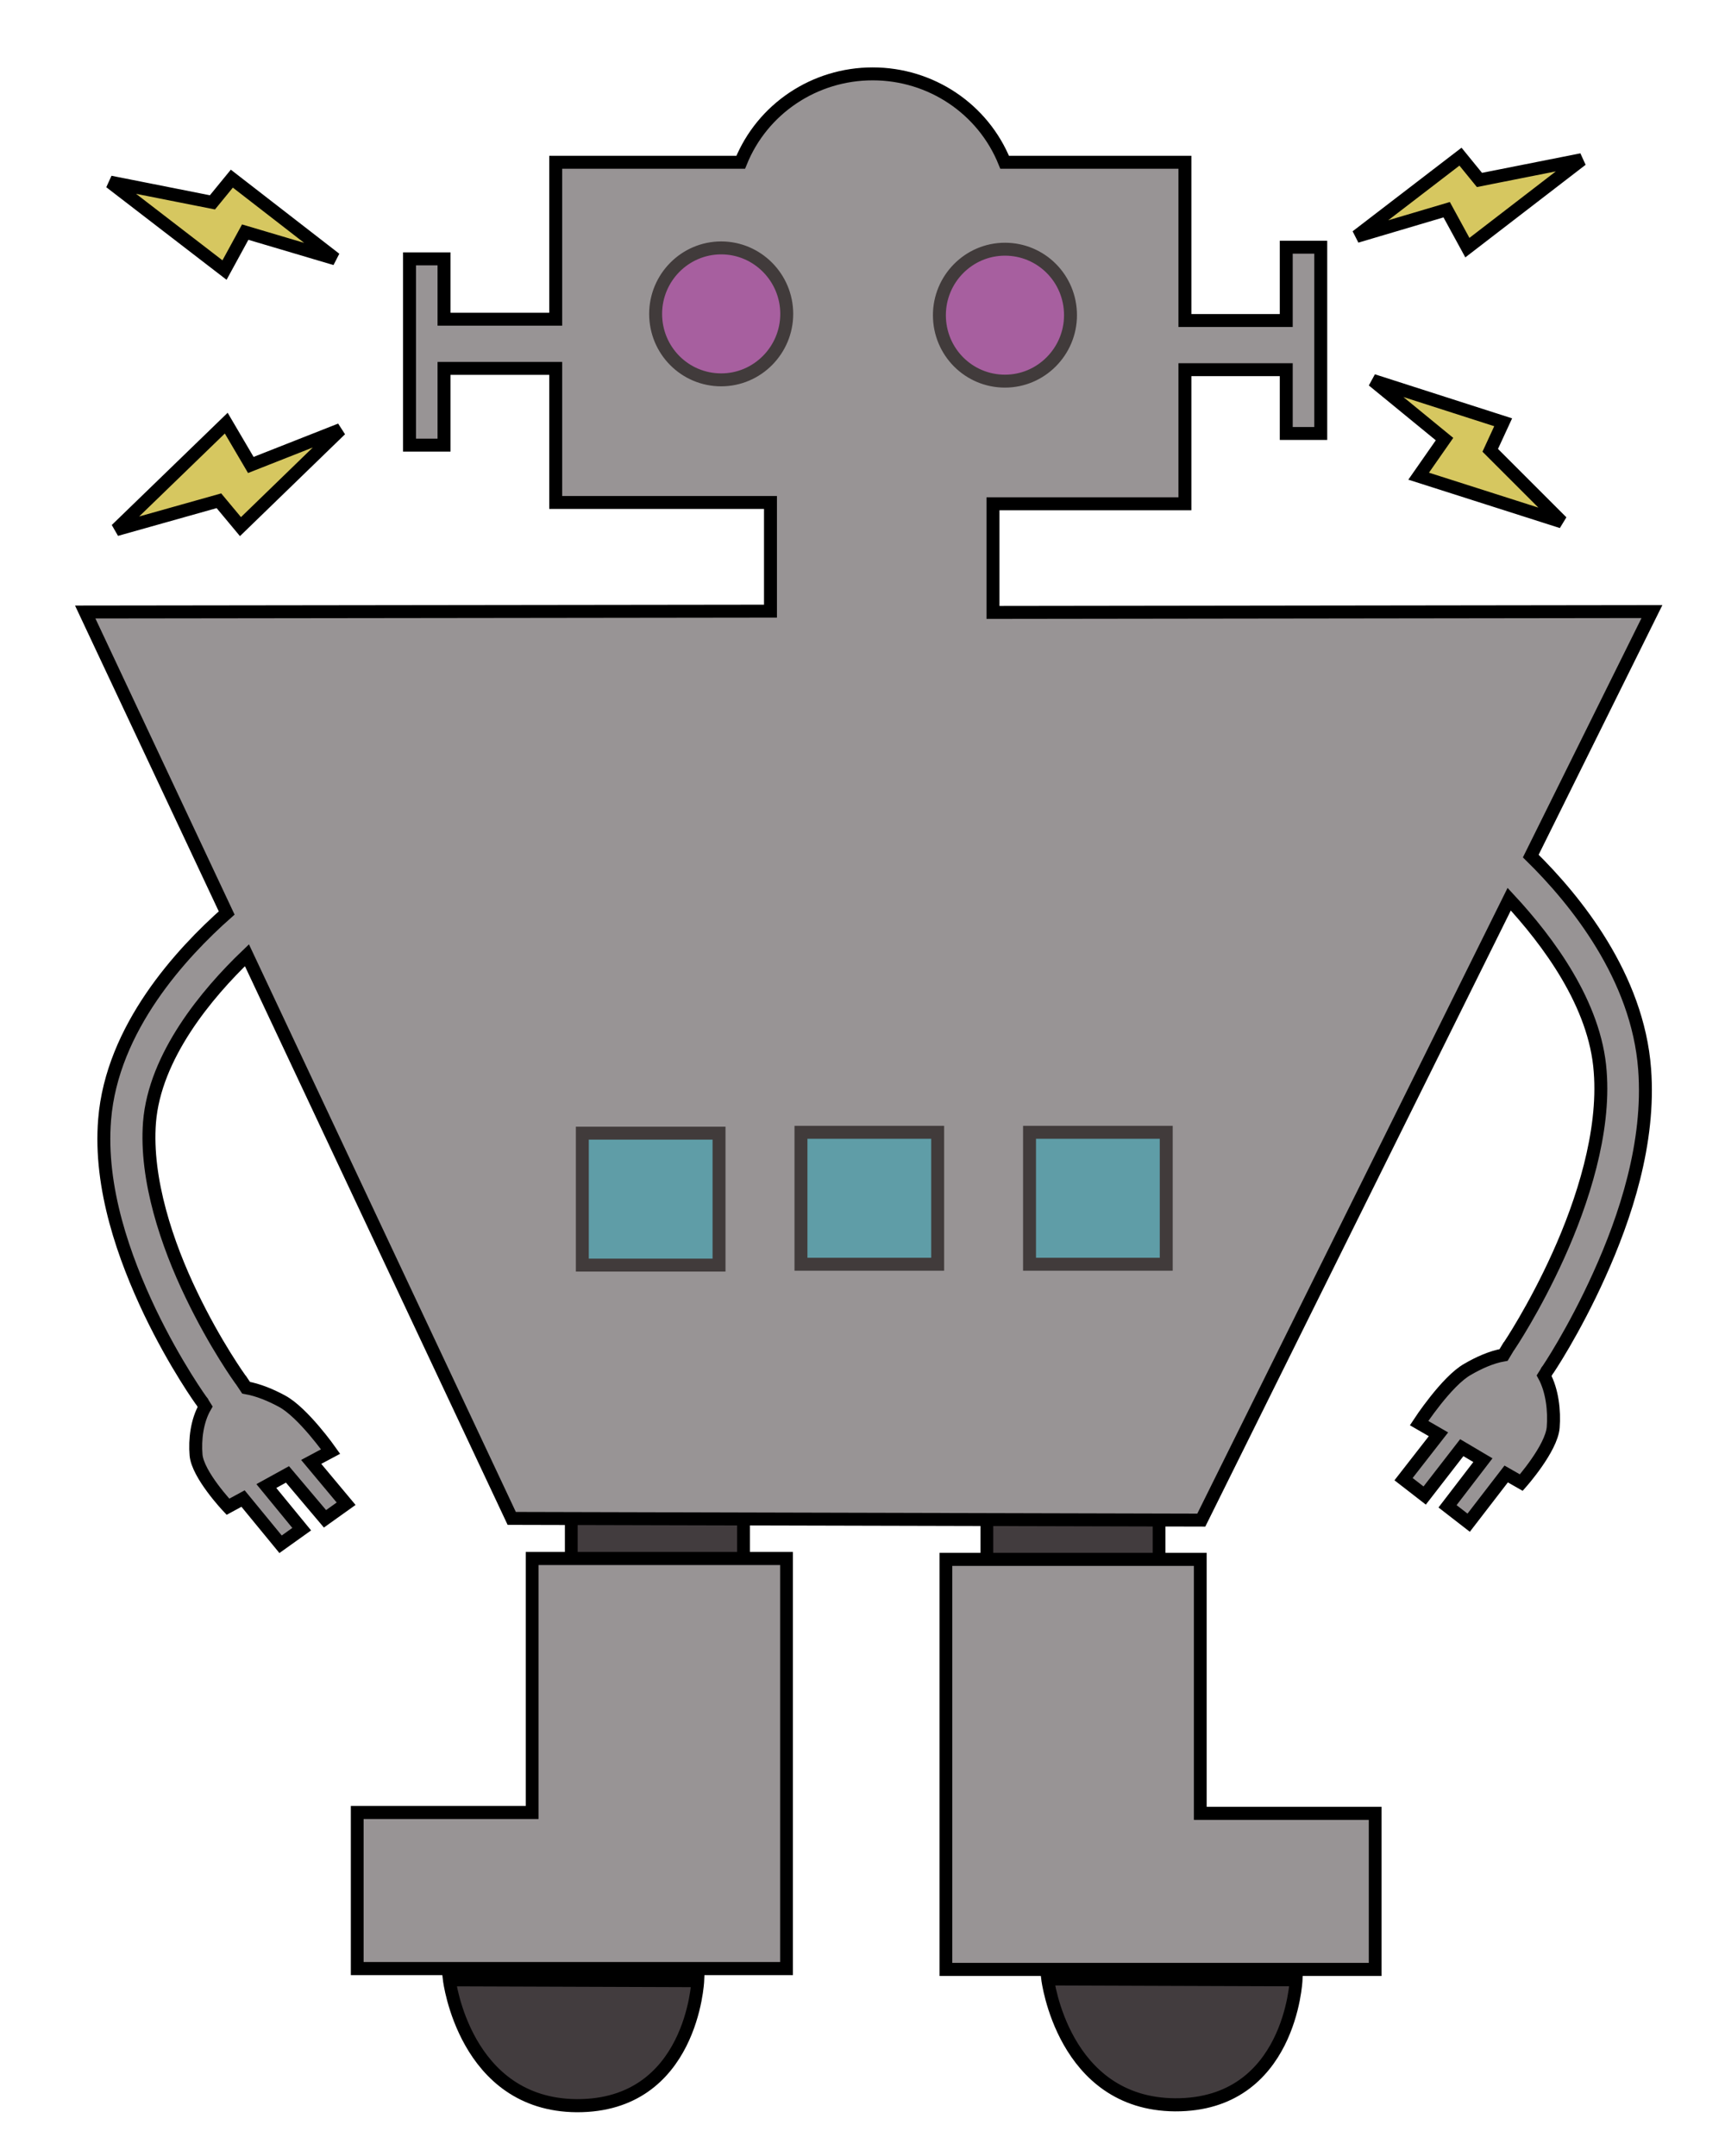 <?xml version="1.0" encoding="UTF-8" standalone="no"?>
<!-- Generator: Adobe Illustrator 24.2.3, SVG Export Plug-In . SVG Version: 6.00 Build 0)  -->

<svg
   xmlns:dc="http://purl.org/dc/elements/1.1/"
   xmlns:cc="http://creativecommons.org/ns#"
   xmlns:rdf="http://www.w3.org/1999/02/22-rdf-syntax-ns#"
   xmlns:svg="http://www.w3.org/2000/svg"
   xmlns="http://www.w3.org/2000/svg"
   xmlns:sodipodi="http://sodipodi.sourceforge.net/DTD/sodipodi-0.dtd"
   xmlns:inkscape="http://www.inkscape.org/namespaces/inkscape"
   version="1.1"
   id="svg8"
   x="0px"
   y="0px"
   viewBox="0 0 400 500"
   xml:space="preserve"
   inkscape:version="0.91 r13725"
   sodipodi:docname="classicrobot-colour.svg"
   width="400"
   height="500"><defs
     id="defs17725" /><style
     type="text/css"
     id="style17712">
	.st0{fill:#231F20;}
	.st1{fill:#FFFFFF;}
</style><sodipodi:namedview
     bordercolor="#666666"
     borderopacity="1.0"
     id="base"
     inkscape:current-layer="g18279"
     inkscape:cx="97.819934"
     inkscape:cy="260.91102"
     inkscape:document-units="mm"
     inkscape:pageopacity="0.0"
     inkscape:pageshadow="2"
     inkscape:window-height="1035"
     inkscape:window-maximized="1"
     inkscape:window-width="1916"
     inkscape:window-x="4"
     inkscape:window-y="1"
     inkscape:zoom="0.68965104"
     pagecolor="#ffffff"
     showgrid="false"
     fit-margin-top="0"
     fit-margin-left="0"
     fit-margin-right="0"
     fit-margin-bottom="0" /><g
     id="layer1"
     transform="translate(-37.368,-35.158)"
     inkscape:groupmode="layer"
     inkscape:label="Layer 1"><g
       id="g1092"><g
         id="g18279"><g
           id="g18293"><g
             id="g1020"
             transform="translate(17.729,-9.611)"><g
               id="g1012"
               transform="matrix(0.975,0,0,1,1.562,0)"><rect
                 y="379.915"
                 x="253.244"
                 height="53.003"
                 width="40.96"
                 id="rect18271"
                 style="opacity:1;fill:#423c3e;fill-opacity:1;fill-rule:evenodd;stroke:#000000;stroke-width:3.038;stroke-linecap:round;stroke-linejoin:round;stroke-miterlimit:4;stroke-dasharray:none;stroke-opacity:1" /><rect
                 style="opacity:1;fill:#423c3e;fill-opacity:1;fill-rule:evenodd;stroke:#000000;stroke-width:3.038;stroke-linecap:round;stroke-linejoin:round;stroke-miterlimit:4;stroke-dasharray:none;stroke-opacity:1"
                 id="rect18269"
                 width="40.96"
                 height="53.003"
                 x="154.408"
                 y="380.33" /><path
                 id="rect971"
                 inkscape:connector-curvature="0"
                 class="st0"
                 d="m 145.1,406.2 0,58.9 -41.6,0 0,36.2 102.1,0 0,-36.2 0,-58.9 z"
                 style="fill:#989495;fill-opacity:1;stroke:#000000;stroke-width:3.038;stroke-miterlimit:4;stroke-dasharray:none;stroke-opacity:1"
                 sodipodi:nodetypes="cccccccc" /><path
                 id="rect971-0"
                 inkscape:connector-curvature="0"
                 class="st0"
                 d="m 304,406.4 0,58.9 41.6,0 0,36.2 -102.1,0 0,-36.2 0,-58.9 z"
                 style="fill:#989495;fill-opacity:1;stroke:#000000;stroke-width:3.038;stroke-miterlimit:4;stroke-dasharray:none;stroke-opacity:1"
                 sodipodi:nodetypes="cccccccc" /><path
                 id="path991"
                 inkscape:connector-curvature="0"
                 sodipodi:nodetypes="ccsc"
                 class="st0"
                 d="m 267.7,503.7 59.1,0.2 c 0,0 -1.3,29.1 -28.8,29 -26.7,-0.2 -30.3,-29.2 -30.3,-29.2 l 0,0 z"
                 style="fill:#423c3e;fill-opacity:1;stroke:#000000;stroke-width:3.038;stroke-miterlimit:4;stroke-dasharray:none;stroke-opacity:1" /><path
                 id="path991-3"
                 inkscape:connector-curvature="0"
                 sodipodi:nodetypes="ccsc"
                 class="st0"
                 d="m 125.4,503.9 59.1,0.2 c 0,0 -1.3,29.1 -28.8,29 -26.7,-0.2 -30.3,-29.2 -30.3,-29.2 z"
                 style="fill:#423c3e;fill-opacity:1;stroke:#000000;stroke-width:3.038;stroke-miterlimit:4;stroke-dasharray:none;stroke-opacity:1" /></g><path
               id="rect826"
               inkscape:connector-curvature="0"
               class="st0"
               d="m 222,61.9 c -13.5,0 -25.6,8.1 -30.6,20.5 l -42.9,0 0,36.4 -25.9,0 0,-14 -8,0 0,43.2 8,0 0,-17.8 25.9,0 0,31.1 49.8,0 0,25.2 -158.9,0.2 32.8,69.8 c -10.5,9.3 -26.6,26.7 -28.3,47.9 -1.3,15.9 4.6,32.2 10.5,44.6 5.9,12.3 12,20.8 12.2,21 l 0.1,0.2 0.5,0.8 c -1.9,3.3 -2.4,7.6 -2.1,11.2 0.4,4.6 7.4,12 7.4,12 l 3.5,-1.9 8.7,10.6 4.9,-3.5 -8.2,-10 4.9,-2.7 8.7,10.3 4.9,-3.5 -8.1,-9.7 4.5,-2.4 c 0,0 -6.4,-9.1 -11.3,-11.7 -2.4,-1.3 -5.4,-2.6 -8.3,-3.1 l -1.2,-1.8 -0.1,-0.1 c 0,0 -5.8,-8 -11.4,-19.7 -5.6,-11.6 -10.7,-26.7 -9.7,-39.9 1.2,-15.4 13.3,-29.9 22.6,-38.8 l 61.4,130.6 159.9,0.4 71.4,-144 c 9,9.7 20,24.4 21.1,40 1.1,14.1 -4.1,30.2 -9.7,42.6 -5.6,12.4 -11.4,21 -11.4,21 l -0.1,0.1 -1.2,2 c -2.9,0.5 -5.9,1.9 -8.3,3.3 -4.9,2.7 -11.3,12.5 -11.3,12.5 l 4.5,2.6 -8.1,10.4 4.9,3.8 8.6,-11.1 4.9,2.9 -8.2,10.7 4.9,3.8 8.7,-11.3 3.5,2 c 0,0 7,-7.9 7.4,-12.8 0.3,-3.8 -0.2,-8.5 -2.1,-12 l 0.5,-0.8 0.1,-0.2 c 0.2,-0.2 6.3,-9.3 12.2,-22.4 6,-13.3 11.8,-30.6 10.5,-47.7 -1.6,-21.4 -16,-39.2 -26.4,-49.4 l 28.1,-56.7 -152.8,0.2 0,-25.2 44.5,0 0,-31.1 23.5,0 0,14.8 8,0 0,-43.2 -8,0 0,17 -23.5,0 0,-36.7 -41.8,0 C 247.6,70 235.5,61.9 222,61.9 Z"
               style="fill:#989495;fill-opacity:1;stroke:#000000;stroke-width:3;stroke-miterlimit:4;stroke-dasharray:none;stroke-opacity:1"
               sodipodi:nodetypes="sccccccccccccccccccccccccccccccccccccccccccscccccccccccccccccccccccccccccccccccs" /><path
               style="fill:#d6c760;fill-opacity:1;stroke:#000000;stroke-width:3;stroke-miterlimit:4;stroke-dasharray:none;stroke-opacity:1"
               d="m 358.3,81.1 -24.1,18.5 20.9,-6.2 4.8,8.8 26.5,-20.4 -23.7,4.7 z M 73.4,86.2 68.9,91.7 45.2,87 l 26.5,20.4 4.8,-8.8 20.9,6.2 z M 338,133 l 16.6,13.6 -6,8.6 33.2,10.6 -16.6,-16.6 3,-6.5 z m -265.9,9.9 -25.5,24.7 23.8,-6.7 5,6 23.2,-22.5 -20.8,8.2 z"
               class="st0"
               inkscape:connector-curvature="0"
               id="path18273"
               sodipodi:nodetypes="cccccccccccccccccccccccccccc" /></g><path
             id="rect1022"
             inkscape:connector-curvature="0"
             class="st1"
             d="m 223.1,297.75 0,30.6 31.7,0 0,-30.6 z m 53,0 0,30.6 31.7,0 0,-30.6 z m -103.7,0.2 0,30.6 31.7,0 0,-30.6 z"
             style="fill:#5f9da7;fill-opacity:1;stroke:#413b3b;stroke-width:3;stroke-miterlimit:4;stroke-dasharray:none;stroke-opacity:1"
             sodipodi:nodetypes="ccccccccccccccc" /><path
             style="fill:#a75f9f;fill-opacity:1;stroke:#413b3b;stroke-width:3;stroke-miterlimit:4;stroke-dasharray:none;stroke-opacity:1"
             d="m 204.6,92.65 c -8.4,0 -15.2,6.9 -15.2,15.3 0,8.5 6.8,15.3 15.2,15.3 8.4,0 15.2,-6.9 15.2,-15.3 0,-8.4 -6.8,-15.3 -15.2,-15.3 z m 65.8,0.3 c -8.4,0 -15.2,6.9 -15.2,15.3 0,8.5 6.8,15.3 15.2,15.3 8.4,0 15.2,-6.9 15.2,-15.3 0,-8.5 -6.8,-15.3 -15.2,-15.3 z"
             class="st1"
             inkscape:connector-curvature="0"
             id="path18277"
             sodipodi:nodetypes="ssssssssss" /></g></g></g></g></svg>